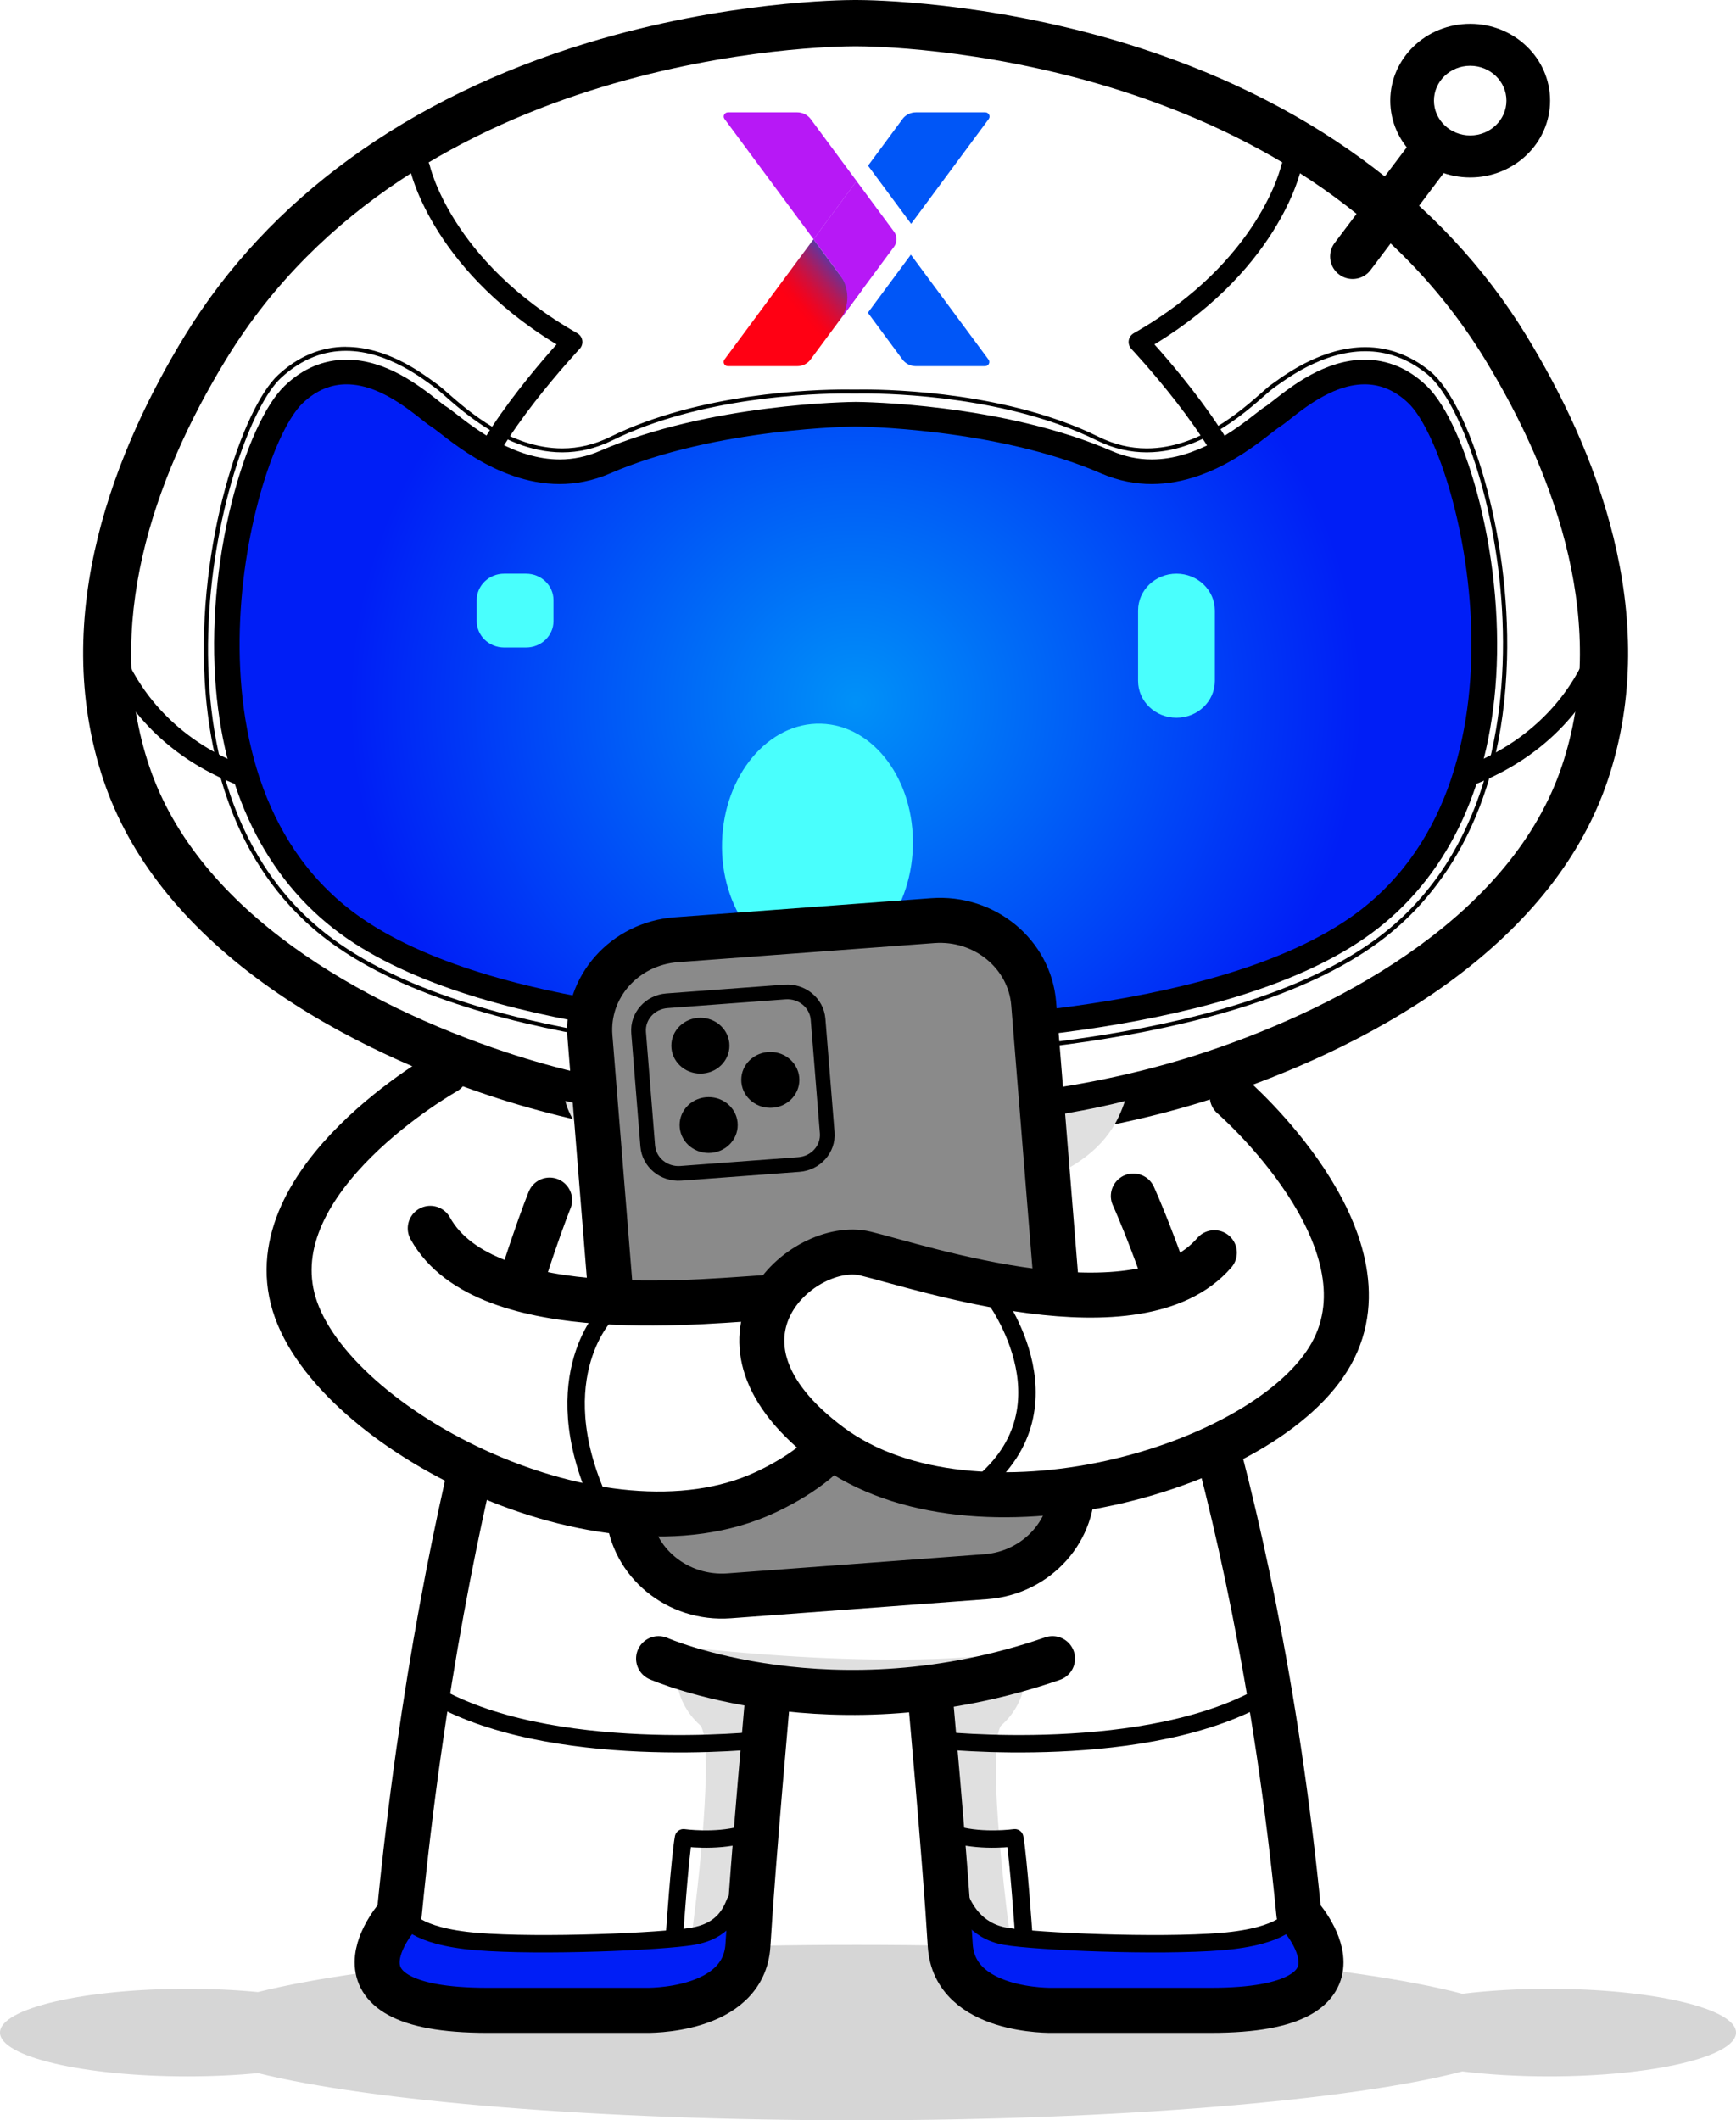 <svg width="131" height="160" viewBox="0 0 131 160" fill="none" xmlns="http://www.w3.org/2000/svg">
<path d="M91.674 80.882C91.674 80.882 58.53 90.246 35.113 80.882C35.113 80.882 18.726 88.426 22.2 98.416C25.68 108.405 35.534 110.801 35.534 110.801L29.791 144.912C29.791 144.912 26.789 149.312 30.314 150.666C33.838 152.015 54.005 152.168 54.795 149.98C55.586 147.792 57.478 127.709 57.478 127.709L70.162 127.562L71.59 147.578C71.59 147.578 73.821 151.353 77.25 151.53C80.679 151.708 95.989 150.924 95.989 150.924C95.989 150.924 100.285 151.144 99.437 148.172C98.589 145.2 97.85 141.731 97.85 141.731C97.85 141.731 93.86 114.08 91.986 109.821C91.986 109.821 101.311 104.961 101.54 98.74C101.77 92.52 91.674 80.895 91.674 80.895V80.882Z" fill="white"/>
<path d="M66.179 84.829C65.631 84.829 65.076 84.829 64.528 84.817C64.037 84.823 63.489 84.829 62.941 84.829C53.654 84.829 45.12 83.555 37.561 81.042C28.982 78.192 13.939 71.451 9.542 58.355C5.532 46.422 10.574 34.288 15.514 26.211C30.301 2.028 63.087 1.747 64.477 1.747H64.649C66.039 1.747 98.825 2.022 113.612 26.211C118.552 34.288 123.594 46.422 119.585 58.355C115.18 71.451 100.138 78.192 91.559 81.042C84 83.555 75.459 84.829 66.179 84.829Z" fill="white"/>
<path d="M64.643 3.493C66.51 3.493 97.825 3.842 112.044 27.094C117.628 36.231 121.369 47.36 117.857 57.815C114.141 68.865 101.744 75.808 90.966 79.393C83.018 82.035 74.573 83.083 66.179 83.083C65.637 83.083 65.095 83.083 64.56 83.07C64.018 83.076 63.483 83.083 62.941 83.083C54.547 83.083 46.101 82.035 38.153 79.393C27.375 75.808 14.978 68.871 11.262 57.815C7.75 47.36 11.486 36.231 17.075 27.094C31.289 3.836 62.609 3.493 64.477 3.493C64.534 3.493 64.566 3.493 64.566 3.493C64.566 3.493 64.598 3.493 64.656 3.493M64.656 0H64.566H64.477C63.502 0 54.674 0.092 44.317 3.242C30.76 7.366 20.262 15.002 13.952 25.323C8.828 33.706 3.601 46.337 7.814 58.888C9.745 64.63 13.806 69.778 19.88 74.19C25.801 78.486 32.443 81.183 36.974 82.69C44.725 85.264 53.463 86.576 62.947 86.576C63.489 86.576 64.025 86.576 64.566 86.564C65.108 86.57 65.643 86.576 66.185 86.576C75.669 86.576 84.408 85.27 92.158 82.69C96.69 81.183 103.331 78.486 109.253 74.19C115.327 69.778 119.387 64.63 121.318 58.888C125.531 46.343 120.311 33.712 115.18 25.323C108.87 15.002 98.373 7.366 84.816 3.242C74.452 0.092 65.624 0 64.649 0H64.656Z" fill="black"/>
<path d="M61.698 84.376H57.224V93.016H61.698V84.376Z" fill="#B718F6"/>
<path d="M69.774 84.376H65.299V93.016H69.774V84.376Z" fill="#0056F7"/>
<path d="M74.331 8.476H69.123C68.715 8.476 68.333 8.666 68.103 8.984L65.503 12.502L68.754 16.89L74.611 8.978C74.764 8.77 74.611 8.476 74.343 8.476H74.331Z" fill="#0056F7"/>
<path d="M65.497 23.607L68.097 27.124C68.333 27.443 68.715 27.633 69.117 27.633H74.324C74.592 27.633 74.751 27.339 74.592 27.131L68.734 19.219L65.484 23.607H65.497Z" fill="#0056F7"/>
<path d="M54.942 27.633H60.149C60.557 27.633 60.94 27.443 61.169 27.124L64.636 22.442L61.386 18.054L54.668 27.13C54.515 27.339 54.668 27.633 54.935 27.633H54.942Z" fill="url(#paint0_linear_13_192277)"/>
<path d="M60.149 8.476H54.942C54.674 8.476 54.515 8.77 54.674 8.978L61.392 18.054L64.643 13.666L61.176 8.984C60.94 8.666 60.557 8.476 60.156 8.476H60.149Z" fill="#B718F6"/>
<path d="M64.636 13.666L61.386 18.054L64.636 22.442L67.466 18.618C67.715 18.275 67.715 17.821 67.466 17.484L64.636 13.66V13.666Z" fill="#B718F6"/>
<path d="M63.323 20.671C63.712 21.161 63.941 21.774 63.941 22.442C63.941 23.049 63.75 23.607 63.425 24.078L65.031 21.915L63.559 20.512L63.323 20.677V20.671Z" fill="#B718F6"/>
<path d="M26.101 26.475C29.332 26.475 32.073 28.724 32.85 29.269C33.781 29.913 37.593 34.135 42.43 34.135C43.635 34.135 44.897 33.872 46.197 33.234C52.87 29.944 61.405 29.692 63.821 29.692C64.248 29.692 64.484 29.698 64.484 29.698C64.484 29.698 64.719 29.692 65.146 29.692C67.562 29.692 76.097 29.937 82.77 33.234C84.07 33.878 85.332 34.135 86.537 34.135C91.374 34.135 95.192 29.913 96.117 29.269C96.913 28.718 99.724 26.506 103.026 26.506C104.53 26.506 106.142 26.965 107.71 28.246C112.548 32.199 119.291 59.519 103.829 70.869C92.534 79.161 69.359 79.547 65.146 79.547C64.713 79.547 64.484 79.547 64.484 79.547C64.484 79.547 64.254 79.547 63.821 79.547C59.608 79.547 36.439 79.161 25.138 70.869C9.675 59.519 16.865 32.524 21.206 28.516C22.844 27.002 24.533 26.475 26.101 26.475ZM26.101 26.169C24.233 26.169 22.512 26.886 20.989 28.295C18.325 30.759 14.838 40.981 15.45 51.405C15.807 57.478 17.745 65.831 24.947 71.114C36.28 79.43 59.314 79.853 63.821 79.853C64.248 79.853 64.477 79.853 64.49 79.853C64.49 79.853 64.726 79.853 65.146 79.853C69.653 79.853 92.687 79.43 104.02 71.114C108.265 68.001 113.389 61.762 113.721 49.732C113.982 40.227 110.872 30.428 107.914 28.013C106.442 26.812 104.798 26.199 103.026 26.199C99.864 26.199 97.162 28.136 96.142 28.871C96.059 28.932 95.989 28.981 95.925 29.024C95.753 29.141 95.524 29.349 95.199 29.637C93.65 30.998 90.437 33.835 86.53 33.835C85.294 33.835 84.076 33.541 82.91 32.965C76.192 29.649 67.613 29.392 65.14 29.392C64.726 29.392 64.49 29.398 64.471 29.398C64.471 29.398 64.235 29.392 63.821 29.392C61.354 29.392 52.775 29.649 46.05 32.965C44.884 33.541 43.667 33.835 42.43 33.835C38.529 33.835 35.311 30.998 33.762 29.637C33.437 29.349 33.201 29.147 33.035 29.024C32.959 28.975 32.87 28.908 32.761 28.828C31.671 28.032 29.128 26.175 26.094 26.175L26.101 26.169Z" fill="black"/>
<g style="mix-blend-mode:multiply">
<path d="M42.66 83.082C42.66 83.082 44.164 91.472 62.788 91.344C81.412 91.215 83.904 85.963 84.892 83.082C84.892 83.082 66.549 88.181 42.653 83.082H42.66Z" fill="#E0E0E0"/>
</g>
<path d="M50.69 124.173C50.69 124.173 69.499 126.57 79.143 124.173C79.143 124.173 64.413 130.541 50.69 124.173Z" fill="#E0E0E0"/>
<path d="M51.092 125.479C51.092 125.479 50.506 128.126 52.883 130.234C53.712 131.589 53.055 139.562 52.176 146.211C52.176 146.211 55.783 145.874 56.791 143.527C57.797 141.173 58.562 127.182 58.562 127.182L51.092 125.485V125.479Z" fill="#E0E0E0"/>
<path d="M77.314 125.479C77.314 125.479 77.9 128.126 75.523 130.234C74.694 131.589 75.351 139.562 76.23 146.211C76.23 146.211 72.623 145.874 71.616 143.527C70.609 141.173 69.844 127.182 69.844 127.182L77.314 125.485V125.479Z" fill="#E0E0E0"/>
<path d="M116.876 150.078C114.524 150.078 112.299 150.213 110.349 150.452C102.031 148.264 84.701 146.763 64.656 146.763C44.61 146.763 27.968 148.209 19.465 150.323C17.815 150.164 16.011 150.078 14.124 150.078C6.323 150.078 0 151.555 0 153.381C0 155.208 6.323 156.685 14.124 156.685C16.017 156.685 17.821 156.599 19.465 156.439C27.968 158.554 45.005 160 64.656 160C84.306 160 102.031 158.499 110.349 156.311C112.299 156.55 114.517 156.685 116.876 156.685C124.677 156.685 131 155.208 131 153.381C131 151.555 124.677 150.078 116.876 150.078Z" fill="#D6D6D6"/>
<path d="M30.129 144.458C30.129 144.458 25.801 149.594 32.162 150.924C38.523 152.247 50.735 151.457 52.826 150.666C54.916 149.876 56.465 146.315 56.548 145.102C56.631 143.894 56.217 143.521 56.217 143.521C56.217 143.521 54.502 145.684 52.928 145.96C51.353 146.235 40.639 146.842 38.306 146.677C35.974 146.511 32.124 146.499 30.129 144.452" fill="#001EF6"/>
<path d="M98.022 144.458C98.022 144.458 102.35 149.594 95.989 150.924C89.628 152.247 77.416 151.457 75.325 150.666C73.234 149.876 71.686 146.315 71.603 145.102C71.52 143.888 71.934 143.521 71.934 143.521C71.934 143.521 73.649 145.684 75.223 145.96C76.797 146.235 87.512 146.842 89.844 146.677C92.177 146.511 96.027 146.499 98.022 144.452" fill="#001EF6"/>
<path d="M31.69 12.649C31.69 12.649 33.328 20.193 43.189 25.807C43.189 25.807 36.528 32.897 35.534 37.187" stroke="black" stroke-width="1.517" stroke-linecap="round" stroke-linejoin="round"/>
<path d="M7.974 47.477C7.974 47.477 10.255 60.579 29.033 60.218" stroke="black" stroke-width="1.517" stroke-linecap="round" stroke-linejoin="round"/>
<path d="M97.423 12.649C97.423 12.649 95.785 20.193 85.925 25.807C85.925 25.807 92.585 32.897 93.58 37.187" stroke="black" stroke-width="1.517" stroke-linecap="round" stroke-linejoin="round"/>
<path d="M121.14 47.477C121.14 47.477 118.858 60.579 100.081 60.218" stroke="black" stroke-width="1.517" stroke-linecap="round" stroke-linejoin="round"/>
<path d="M42.545 60.346C45.372 60.346 47.663 58.143 47.663 55.425C47.663 52.707 45.372 50.504 42.545 50.504C39.718 50.504 37.427 52.707 37.427 55.425C37.427 58.143 39.718 60.346 42.545 60.346Z" fill="#49FFFD"/>
<path d="M86.575 60.346C89.401 60.346 91.693 58.143 91.693 55.425C91.693 52.707 89.401 50.504 86.575 50.504C83.748 50.504 81.457 52.707 81.457 55.425C81.457 58.143 83.748 60.346 86.575 60.346Z" fill="#49FFFD"/>
<path d="M41.474 90.559C41.474 90.559 33.507 109.986 30.129 144.452C30.129 144.452 23.468 151.702 36.77 151.702H48.728C48.728 151.702 56.134 151.892 56.44 146.781C56.835 140.168 57.989 127.458 57.989 127.458" stroke="black" stroke-width="3.396" stroke-linecap="round" stroke-linejoin="round"/>
<path d="M49.696 125.16C49.696 125.16 62.801 130.902 79.424 125.16" stroke="black" stroke-width="3.396" stroke-miterlimit="10" stroke-linecap="round"/>
<path d="M57.453 131.301C57.453 131.301 41.353 133.084 32.442 127.709" stroke="black" stroke-width="1.314" stroke-linecap="round" stroke-linejoin="round"/>
<path d="M50.901 145.96C50.901 145.96 51.302 140.169 51.577 138.679C51.577 138.679 53.941 139.01 55.949 138.465" stroke="black" stroke-width="1.314" stroke-linecap="round" stroke-linejoin="round"/>
<path d="M30.626 144.636C30.626 144.636 31.168 146.113 35.98 146.511C40.792 146.91 49.964 146.511 52.284 146.113C54.61 145.714 55.191 144.238 55.477 143.521" stroke="black" stroke-width="1.314" stroke-linecap="round" stroke-linejoin="round"/>
<path d="M85.523 90.253C85.523 90.253 94.644 109.992 98.016 144.452C98.016 144.452 104.677 151.702 91.374 151.702C84.542 151.702 79.417 151.702 79.417 151.702C79.417 151.702 72.011 151.892 71.705 146.781C71.31 140.169 70.156 127.563 70.156 127.563" stroke="black" stroke-width="3.396" stroke-linecap="round" stroke-linejoin="round"/>
<path d="M70.698 131.301C70.698 131.301 86.798 133.084 95.708 127.709" stroke="black" stroke-width="1.314" stroke-linecap="round" stroke-linejoin="round"/>
<path d="M77.25 145.96C77.25 145.96 76.849 140.169 76.575 138.679C76.575 138.679 74.21 139.01 72.202 138.465" stroke="black" stroke-width="1.314" stroke-linecap="round" stroke-linejoin="round"/>
<path d="M97.531 144.636C97.531 144.636 96.989 146.113 92.177 146.511C87.365 146.91 78.193 146.511 75.873 146.113C73.547 145.715 72.712 143.87 72.418 143.153" stroke="black" stroke-width="1.314" stroke-linecap="round" stroke-linejoin="round"/>
<path d="M110.942 11.81C108.526 11.81 106.557 9.922 106.557 7.593C106.557 5.264 108.52 3.377 110.942 3.377C113.364 3.377 115.327 5.264 115.327 7.593C115.327 9.922 113.364 11.81 110.942 11.81Z" fill="white"/>
<path d="M110.942 4.964C112.452 4.964 113.676 6.141 113.676 7.593C113.676 9.046 112.452 10.222 110.942 10.222C109.431 10.222 108.207 9.046 108.207 7.593C108.207 6.141 109.431 4.964 110.942 4.964ZM110.942 1.796C107.615 1.796 104.912 4.394 104.912 7.593C104.912 10.792 107.615 13.391 110.942 13.391C114.269 13.391 116.971 10.792 116.971 7.593C116.971 4.394 114.269 1.796 110.942 1.796Z" fill="black"/>
<path d="M108.207 11.215L102.069 19.354" stroke="black" stroke-width="3.396" stroke-linecap="round" stroke-linejoin="round"/>
<path d="M65.184 77.953C64.796 77.953 64.573 77.953 64.541 77.953C64.541 77.953 64.318 77.953 63.929 77.953C59.627 77.953 37.618 77.573 26.719 70.041C21.206 66.23 17.929 59.942 17.241 51.846C16.412 42.047 19.593 32.229 22.142 29.772C23.315 28.644 24.66 28.074 26.139 28.074C28.777 28.074 31.123 29.925 32.391 30.918C32.653 31.126 32.901 31.322 33.029 31.396C33.233 31.518 33.481 31.715 33.825 31.978C35.336 33.148 38.478 35.588 42.213 35.588C43.38 35.588 44.527 35.343 45.63 34.864C53.68 31.365 64.101 31.249 64.541 31.243C64.993 31.243 75.421 31.365 83.471 34.864C84.573 35.343 85.721 35.588 86.887 35.588C90.622 35.588 93.764 33.148 95.275 31.978C95.619 31.708 95.868 31.518 96.072 31.396C96.199 31.322 96.448 31.126 96.709 30.918C97.971 29.925 100.323 28.074 102.962 28.074C104.44 28.074 105.785 28.644 106.958 29.772C109.514 32.229 112.695 42.047 111.86 51.846C111.178 59.942 107.901 66.23 102.382 70.041C91.483 77.573 69.474 77.953 65.172 77.953H65.184Z" fill="url(#paint1_radial_13_192277)"/>
<path d="M102.968 29C104.064 29 105.199 29.386 106.282 30.427C110.202 34.196 116.481 59.163 101.834 69.281C91.132 76.678 69.181 77.022 65.191 77.022C64.783 77.022 64.56 77.022 64.56 77.022C64.56 77.022 64.337 77.022 63.929 77.022C59.939 77.022 37.988 76.678 27.286 69.281C12.639 59.163 18.911 34.196 22.837 30.427C23.921 29.386 25.055 29 26.151 29C29.032 29 31.671 31.659 32.519 32.18C33.462 32.756 37.325 36.525 42.226 36.525C43.444 36.525 44.725 36.292 46.044 35.722C53.998 32.266 64.566 32.186 64.566 32.186C64.566 32.186 75.134 32.266 83.088 35.722C84.408 36.292 85.689 36.525 86.906 36.525C91.808 36.525 95.67 32.762 96.614 32.18C97.461 31.659 100.1 29 102.981 29M102.981 27.143C99.998 27.143 97.474 29.134 96.116 30.201C95.912 30.36 95.657 30.562 95.575 30.617C95.326 30.771 95.058 30.973 94.695 31.261C93.274 32.364 90.31 34.668 86.913 34.668C85.874 34.668 84.886 34.46 83.891 34.031C75.663 30.452 65.038 30.329 64.592 30.329C64.114 30.329 53.489 30.458 45.26 34.031C44.285 34.454 43.265 34.668 42.239 34.668C38.842 34.668 35.878 32.37 34.456 31.261C34.087 30.973 33.819 30.765 33.571 30.617C33.488 30.562 33.233 30.366 33.029 30.201C31.671 29.134 29.147 27.143 26.164 27.143C24.418 27.143 22.843 27.804 21.48 29.116C20.007 30.532 18.509 33.822 17.483 37.916C16.336 42.488 15.915 47.458 16.291 51.926C16.999 60.297 20.415 66.824 26.164 70.801C37.306 78.499 59.582 78.891 63.935 78.891C64.273 78.891 64.49 78.891 64.566 78.891C64.643 78.891 64.859 78.891 65.197 78.891C69.55 78.891 91.827 78.499 102.968 70.801C108.717 66.83 112.134 60.303 112.841 51.926C113.217 47.464 112.796 42.488 111.649 37.916C110.623 33.829 109.132 30.538 107.653 29.116C106.289 27.804 104.715 27.143 102.968 27.143H102.981Z" fill="black"/>
<g filter="url(#filter0_d_13_192277)">
<path d="M68.885 63.911C69.034 58.883 65.931 54.72 61.955 54.611C57.979 54.502 54.635 58.489 54.486 63.517C54.337 68.544 57.44 72.708 61.416 72.817C65.392 72.926 68.736 68.939 68.885 63.911Z" fill="#49FFFD"/>
</g>
<g filter="url(#filter1_d_13_192277)">
<path d="M39.696 43.291H38.045C36.901 43.291 35.974 44.183 35.974 45.283V46.87C35.974 47.97 36.901 48.862 38.045 48.862H39.696C40.84 48.862 41.767 47.97 41.767 46.87V45.283C41.767 44.183 40.84 43.291 39.696 43.291Z" fill="#49FFFD"/>
</g>
<g filter="url(#filter2_d_13_192277)">
<path d="M88.78 43.291H88.774C87.175 43.291 85.88 44.537 85.88 46.073V51.38C85.88 52.917 87.175 54.163 88.774 54.163H88.78C90.378 54.163 91.674 52.917 91.674 51.38V46.073C91.674 44.537 90.378 43.291 88.78 43.291Z" fill="#49FFFD"/>
</g>
<path d="M70.389 69.471L51.039 70.912C47.136 71.203 44.217 74.48 44.52 78.233L47.414 114.154C47.716 117.907 51.125 120.713 55.028 120.422L74.378 118.981C78.281 118.69 81.199 115.412 80.897 111.66L78.003 75.739C77.7 71.986 74.291 69.18 70.389 69.471Z" fill="#8A8A8A" stroke="black" stroke-width="3.396" stroke-linecap="round" stroke-linejoin="round"/>
<path d="M59.232 74.856L50.329 75.519C49.048 75.615 48.09 76.69 48.19 77.922L48.879 86.482C48.978 87.714 50.097 88.635 51.378 88.54L60.281 87.876C61.562 87.781 62.52 86.705 62.421 85.474L61.731 76.913C61.632 75.682 60.513 74.76 59.232 74.856Z" fill="#8A8A8A" stroke="black" stroke-width="1.11" stroke-linecap="round" stroke-linejoin="round"/>
<path d="M33.628 80.882C33.628 80.882 19.313 88.935 22.2 98.416C25.087 107.896 45.477 118.364 57.778 112.603C70.073 106.836 63.024 97.705 58.244 97.895C53.935 98.066 36.688 100.297 32.468 92.692" fill="white"/>
<path d="M33.628 80.882C33.628 80.882 19.313 88.935 22.2 98.416C25.087 107.896 45.477 118.364 57.778 112.603C70.073 106.836 63.024 97.705 58.244 97.895C53.935 98.066 36.688 100.297 32.468 92.692" stroke="black" stroke-width="3.396" stroke-linecap="round" stroke-linejoin="round"/>
<path d="M92.987 82.739C92.987 82.739 105.301 93.415 100.476 102.136C95.645 110.856 73.471 117.126 62.648 109.079C51.825 101.033 60.659 93.47 65.299 94.592C69.481 95.603 85.899 101.155 91.636 94.53" fill="white"/>
<path d="M92.987 82.739C92.987 82.739 105.301 93.415 100.476 102.136C95.645 110.856 73.471 117.126 62.648 109.079C51.825 101.033 60.659 93.47 65.299 94.592C69.481 95.603 85.899 101.155 91.636 94.53" stroke="black" stroke-width="3.396" stroke-linecap="round" stroke-linejoin="round"/>
<path d="M45.694 99.2C45.694 99.2 40.697 104.33 45.694 114.252" stroke="black" stroke-width="1.314" stroke-linecap="round" stroke-linejoin="round"/>
<path d="M74.975 97.815C74.975 97.815 81.725 106.702 73.139 112.689" stroke="black" stroke-width="1.314" stroke-linecap="round" stroke-linejoin="round"/>
<path d="M52.851 81.017C54.062 81.017 55.044 80.073 55.044 78.909C55.044 77.745 54.062 76.801 52.851 76.801C51.64 76.801 50.659 77.745 50.659 78.909C50.659 80.073 51.64 81.017 52.851 81.017Z" fill="black"/>
<path d="M53.476 87.005C54.687 87.005 55.668 86.061 55.668 84.897C55.668 83.732 54.687 82.789 53.476 82.789C52.265 82.789 51.283 83.732 51.283 84.897C51.283 86.061 52.265 87.005 53.476 87.005Z" fill="black"/>
<path d="M58.129 83.597C59.34 83.597 60.321 82.653 60.321 81.489C60.321 80.325 59.34 79.381 58.129 79.381C56.918 79.381 55.936 80.325 55.936 81.489C55.936 82.653 56.918 83.597 58.129 83.597Z" fill="black"/>
<defs>
<filter id="filter0_d_13_192277" x="45.995" y="46.123" width="31.382" height="35.183" filterUnits="userSpaceOnUse" color-interpolation-filters="sRGB">
<feFlood flood-opacity="0" result="BackgroundImageFix"/>
<feColorMatrix in="SourceAlpha" type="matrix" values="0 0 0 0 0 0 0 0 0 0 0 0 0 0 0 0 0 0 127 0" result="hardAlpha"/>
<feOffset/>
<feGaussianBlur stdDeviation="4.243"/>
<feColorMatrix type="matrix" values="0 0 0 0 0.286 0 0 0 0 1 0 0 0 0 0.992 0 0 0 1 0"/>
<feBlend mode="normal" in2="BackgroundImageFix" result="effect1_dropShadow_13_192277"/>
<feBlend mode="normal" in="SourceGraphic" in2="effect1_dropShadow_13_192277" result="shape"/>
</filter>
<filter id="filter1_d_13_192277" x="31.271" y="38.588" width="15.2" height="14.977" filterUnits="userSpaceOnUse" color-interpolation-filters="sRGB">
<feFlood flood-opacity="0" result="BackgroundImageFix"/>
<feColorMatrix in="SourceAlpha" type="matrix" values="0 0 0 0 0 0 0 0 0 0 0 0 0 0 0 0 0 0 127 0" result="hardAlpha"/>
<feOffset/>
<feGaussianBlur stdDeviation="2.351"/>
<feColorMatrix type="matrix" values="0 0 0 0 0.286 0 0 0 0 1 0 0 0 0 0.992 0 0 0 1 0"/>
<feBlend mode="normal" in2="BackgroundImageFix" result="effect1_dropShadow_13_192277"/>
<feBlend mode="normal" in="SourceGraphic" in2="effect1_dropShadow_13_192277" result="shape"/>
</filter>
<filter id="filter2_d_13_192277" x="79.311" y="36.723" width="18.931" height="24.008" filterUnits="userSpaceOnUse" color-interpolation-filters="sRGB">
<feFlood flood-opacity="0" result="BackgroundImageFix"/>
<feColorMatrix in="SourceAlpha" type="matrix" values="0 0 0 0 0 0 0 0 0 0 0 0 0 0 0 0 0 0 127 0" result="hardAlpha"/>
<feOffset/>
<feGaussianBlur stdDeviation="3.284"/>
<feColorMatrix type="matrix" values="0 0 0 0 0.286 0 0 0 0 1 0 0 0 0 0.992 0 0 0 1 0"/>
<feBlend mode="normal" in2="BackgroundImageFix" result="effect1_dropShadow_13_192277"/>
<feBlend mode="normal" in="SourceGraphic" in2="effect1_dropShadow_13_192277" result="shape"/>
</filter>
<linearGradient id="paint0_linear_13_192277" x1="60.187" y1="23.509" x2="64.569" y2="19.625" gradientUnits="userSpaceOnUse">
<stop stop-color="#FF0013"/>
<stop offset="0.1" stop-color="#F90117"/>
<stop offset="0.22" stop-color="#EA0625"/>
<stop offset="0.36" stop-color="#D10F3B"/>
<stop offset="0.51" stop-color="#AE1B5B"/>
<stop offset="0.66" stop-color="#812A83"/>
<stop offset="0.82" stop-color="#4A3CB4"/>
<stop offset="0.98" stop-color="#0A52ED"/>
<stop offset="1" stop-color="#0056F7"/>
</linearGradient>
<radialGradient id="paint1_radial_13_192277" cx="0" cy="0" r="1" gradientUnits="userSpaceOnUse" gradientTransform="translate(64.56 53.011) scale(38.236 36.764)">
<stop stop-color="#0091F8"/>
<stop offset="1" stop-color="#001EF6"/>
</radialGradient>
</defs>
</svg>
